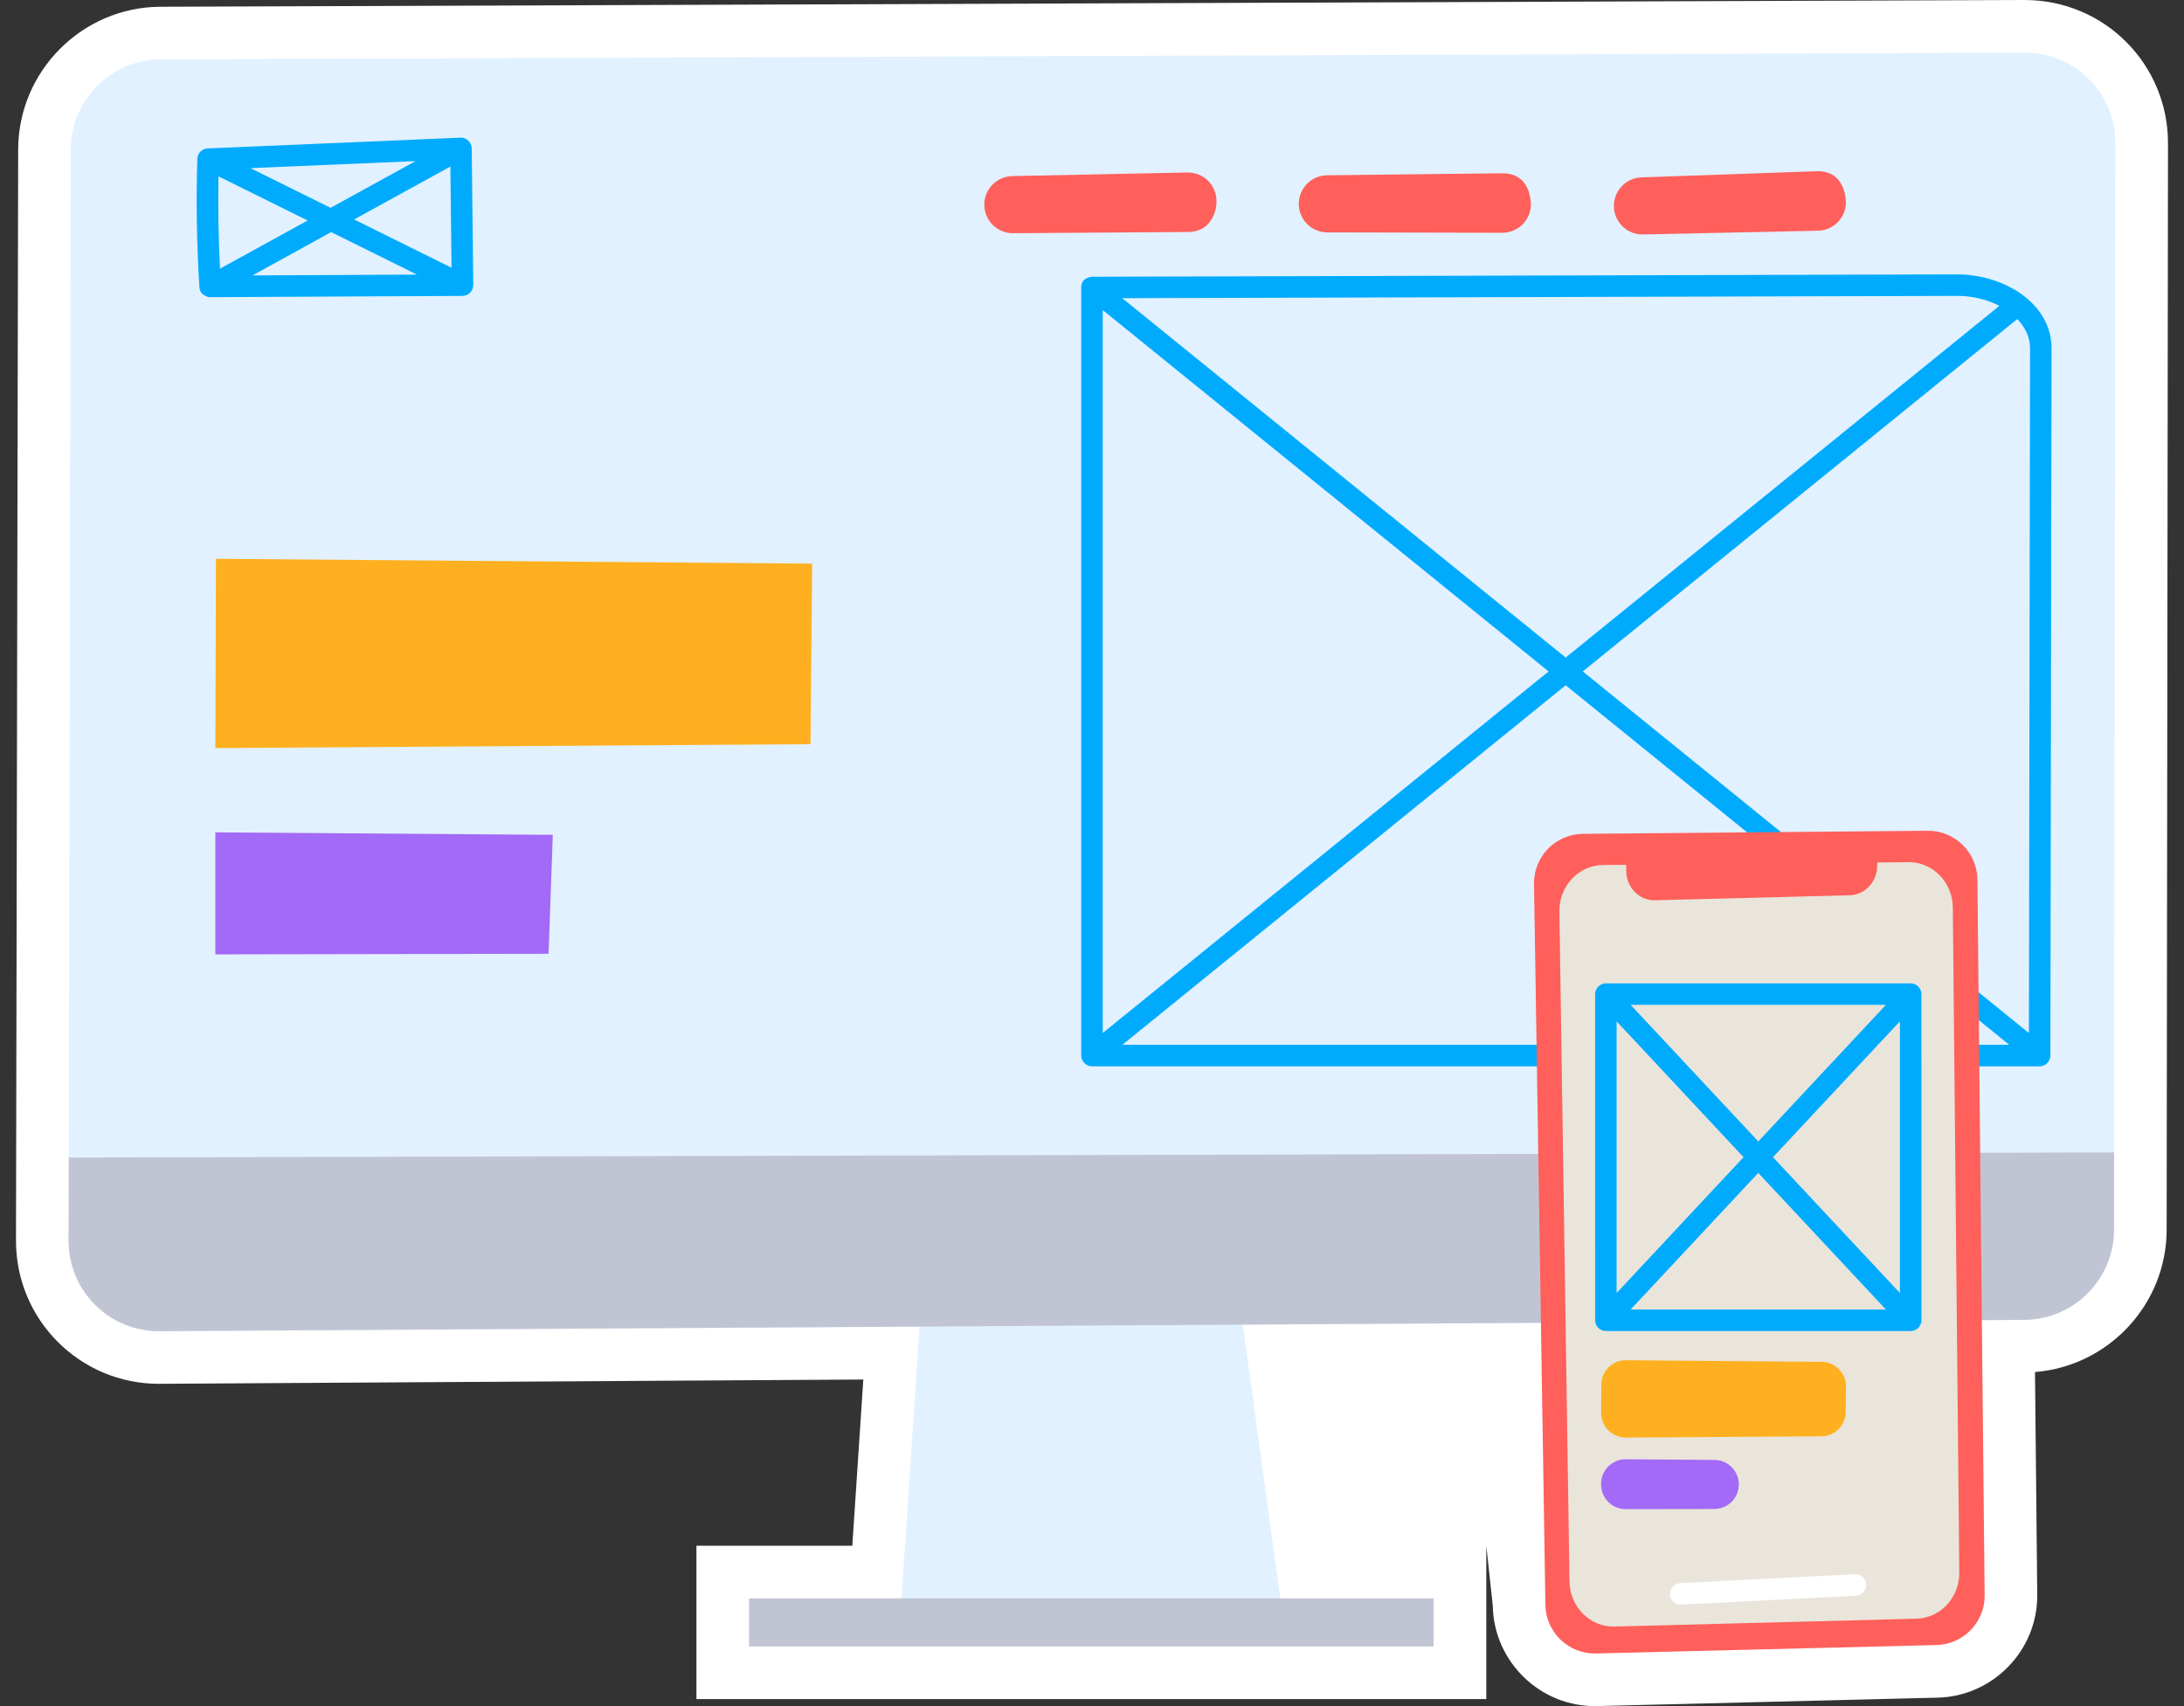 <svg width="128" height="100" viewBox="0 0 128 100" fill="none" xmlns="http://www.w3.org/2000/svg">
<rect x="0" y="0" width="128" height="100" fill="#333333" stroke="none"/>
<g clip-path="url(#clip0_364_7017)">
<path d="M118.657 0L9.415 0.396C4.824 0.409 1.078 4.158 1.065 8.754C1.061 10.51 0.937 72.667 0.937 72.718C0.93 77.35 4.676 81.109 9.313 81.109L50.597 80.858L49.952 90.6H40.817V99.589H87.109V90.6L87.49 94.117C87.541 97.39 90.28 100.078 93.614 99.998L113.571 99.504C116.818 99.423 119.433 96.716 119.399 93.468L119.267 80.419C123.569 80.078 126.977 76.459 126.983 72.079C126.983 72.029 127.062 8.42 127.062 8.392C127.069 3.812 123.382 0.001 118.656 0.001L118.657 0Z" fill="white"/>
<path d="M54.134 74.119L52.793 94.364L75.132 94.403L72.472 74.947L54.134 74.119Z" fill="#E1F1FF"/>
<path d="M84.024 93.684H43.9V96.505H84.024V93.684Z" fill="#C1C5D3"/>
<path d="M123.979 8.386L123.904 67.548L123.9 72.077C123.896 74.983 121.543 77.344 118.637 77.361L9.345 78.025C6.408 78.043 4.017 75.664 4.021 72.723L4.029 67.847L4.148 8.761C4.156 5.85 6.513 3.489 9.424 3.48L64 3.283L118.668 3.085C121.6 3.077 123.983 5.454 123.979 8.387V8.386Z" fill="#E1F1FF"/>
<path d="M123.904 67.548L123.9 72.077C123.896 74.983 121.543 77.344 118.637 77.361L9.345 78.025C6.408 78.043 4.017 75.665 4.021 72.723L4.029 67.847L123.904 67.548Z" fill="#C1C5D3"/>
<path d="M120.239 20.428C120.244 17.796 117.474 16.082 114.699 16.082H114.682L63.997 16.221C63.609 16.269 63.368 16.457 63.368 16.851V61.87C63.368 62.21 63.657 62.501 63.999 62.501H119.539C119.895 62.501 120.169 62.194 120.169 61.871L120.238 20.427L120.239 20.428ZM118.978 20.426L118.911 60.55L92.763 39.355L118.232 18.698C118.721 19.212 118.979 19.808 118.979 20.426L118.978 20.426ZM64.63 18.174L90.76 39.355L64.63 60.547V18.175V18.174ZM91.762 40.166L117.759 61.24H65.778L91.762 40.166ZM114.685 17.342C115.585 17.338 116.456 17.551 117.18 17.926L91.761 38.542L65.772 17.477L114.684 17.343L114.685 17.342Z" fill="#00ABFE"/>
<path d="M12.656 32.752L12.621 43.847L47.501 43.619L47.599 33.036L12.656 32.752Z" fill="#FFB020"/>
<path d="M12.621 48.788V55.938L32.15 55.904L32.398 48.932L12.621 48.788Z" fill="#A369F7"/>
<path d="M57.689 11.984C57.683 12.917 58.442 13.675 59.374 13.669L69.629 13.598C71.298 13.586 71.313 11.789 71.295 11.83C71.321 10.874 70.543 10.091 69.587 10.11L59.328 10.321C58.422 10.34 57.694 11.077 57.688 11.984H57.689Z" fill="#FF605B"/>
<path d="M76.12 11.922C76.106 12.855 76.857 13.619 77.79 13.621L88.046 13.644C88.948 13.646 89.689 12.933 89.723 12.031C89.713 12.006 89.797 10.136 88.036 10.156L77.775 10.274C76.868 10.284 76.135 11.016 76.121 11.922H76.12Z" fill="#FF605B"/>
<path d="M94.588 12.083C94.595 13.015 95.364 13.762 96.297 13.742L106.55 13.523C107.452 13.504 108.176 12.773 108.188 11.872C108.178 11.847 108.218 9.976 106.458 10.037L96.203 10.396C95.296 10.428 94.58 11.175 94.588 12.083Z" fill="#FF605B"/>
<path d="M27.737 16.706L27.646 8.693C27.641 8.339 27.336 8.057 26.988 8.069L12.168 8.7C11.851 8.714 11.578 8.973 11.564 9.311C11.489 11.805 11.53 14.334 11.686 16.826C11.72 17.392 12.361 17.437 12.316 17.417C28.435 17.337 26.85 17.346 27.104 17.344C27.104 17.344 27.104 17.344 27.105 17.344H27.107C27.462 17.342 27.74 17.04 27.734 16.707L27.737 16.706ZM12.804 10.336L18.03 12.923L12.893 15.749C12.803 13.949 12.773 12.136 12.805 10.335L12.804 10.336ZM14.677 9.855L24.353 9.443L19.375 12.182L14.677 9.855ZM19.407 13.605L24.437 16.095L14.793 16.143L19.407 13.605H19.407ZM20.753 12.864L26.396 9.76L26.463 15.692L20.753 12.864Z" fill="#00ABFE"/>
<path d="M89.906 51.812L90.572 94.068C90.598 95.675 91.93 96.954 93.537 96.915L113.495 96.421C115.075 96.381 116.332 95.08 116.316 93.499L115.893 51.557C115.877 49.96 114.57 48.679 112.973 48.693L92.773 48.873C91.167 48.887 89.88 50.206 89.906 51.812Z" fill="#FF605B"/>
<path d="M114.829 92.162C114.843 93.632 113.728 94.841 112.323 94.875L94.616 95.336C93.191 95.373 92.008 94.184 91.985 92.691L91.393 53.434C91.37 51.943 92.514 50.717 93.939 50.702L95.305 50.691L95.31 51.066C95.325 52.028 96.084 52.793 97.003 52.767L108.406 52.475C109.311 52.45 110.028 51.673 110.019 50.725L110.017 50.552L111.863 50.535C113.28 50.523 114.438 51.713 114.451 53.197L114.83 92.161L114.829 92.162Z" fill="#EAE5DB"/>
<path d="M93.847 81.159L93.842 82.818C93.84 83.618 94.49 84.266 95.29 84.261L106.747 84.186C107.532 84.181 108.168 83.547 108.175 82.762L108.189 81.271C108.196 80.477 107.557 79.826 106.763 79.82L95.297 79.727C94.5 79.72 93.85 80.363 93.847 81.16V81.159Z" fill="#FFB020"/>
<path d="M93.838 86.97V87.017C93.838 87.813 94.484 88.457 95.279 88.455L100.472 88.447C101.246 88.445 101.88 87.833 101.907 87.059C101.936 86.25 101.291 85.576 100.48 85.57L95.286 85.532C94.488 85.527 93.837 86.172 93.837 86.97H93.838Z" fill="#A369F7"/>
<path d="M112.612 58.257C112.605 57.902 112.303 57.636 111.982 57.636H94.117C93.772 57.636 93.486 57.928 93.486 58.267C93.486 58.307 93.487 77.37 93.487 77.396C93.493 77.744 93.78 78.016 94.117 78.016H111.983C112.334 78.016 112.613 77.716 112.613 77.386C112.613 77.345 112.612 58.283 112.612 58.257H112.612ZM102.186 67.826L94.747 75.787V59.865L102.186 67.826ZM95.569 58.897H110.53L103.05 66.903L95.569 58.897H95.569ZM103.049 68.749L110.529 76.755H95.568L103.048 68.749H103.049ZM103.911 67.826L111.35 59.865V75.787L103.911 67.826Z" fill="#00ABFE"/>
<path d="M98.504 94.053C98.17 94.053 97.892 93.791 97.874 93.454C97.857 93.106 98.124 92.81 98.472 92.792L108.71 92.27C109.055 92.251 109.354 92.52 109.372 92.868C109.39 93.216 109.122 93.512 108.774 93.53L98.536 94.052C98.525 94.052 98.514 94.053 98.503 94.053H98.504Z" fill="white"/>
</g>
<defs>
<clipPath id="clip0_364_7017">
<rect width="126.126" height="100" fill="white" transform="translate(0.937)"/>
</clipPath>
</defs>
</svg>
